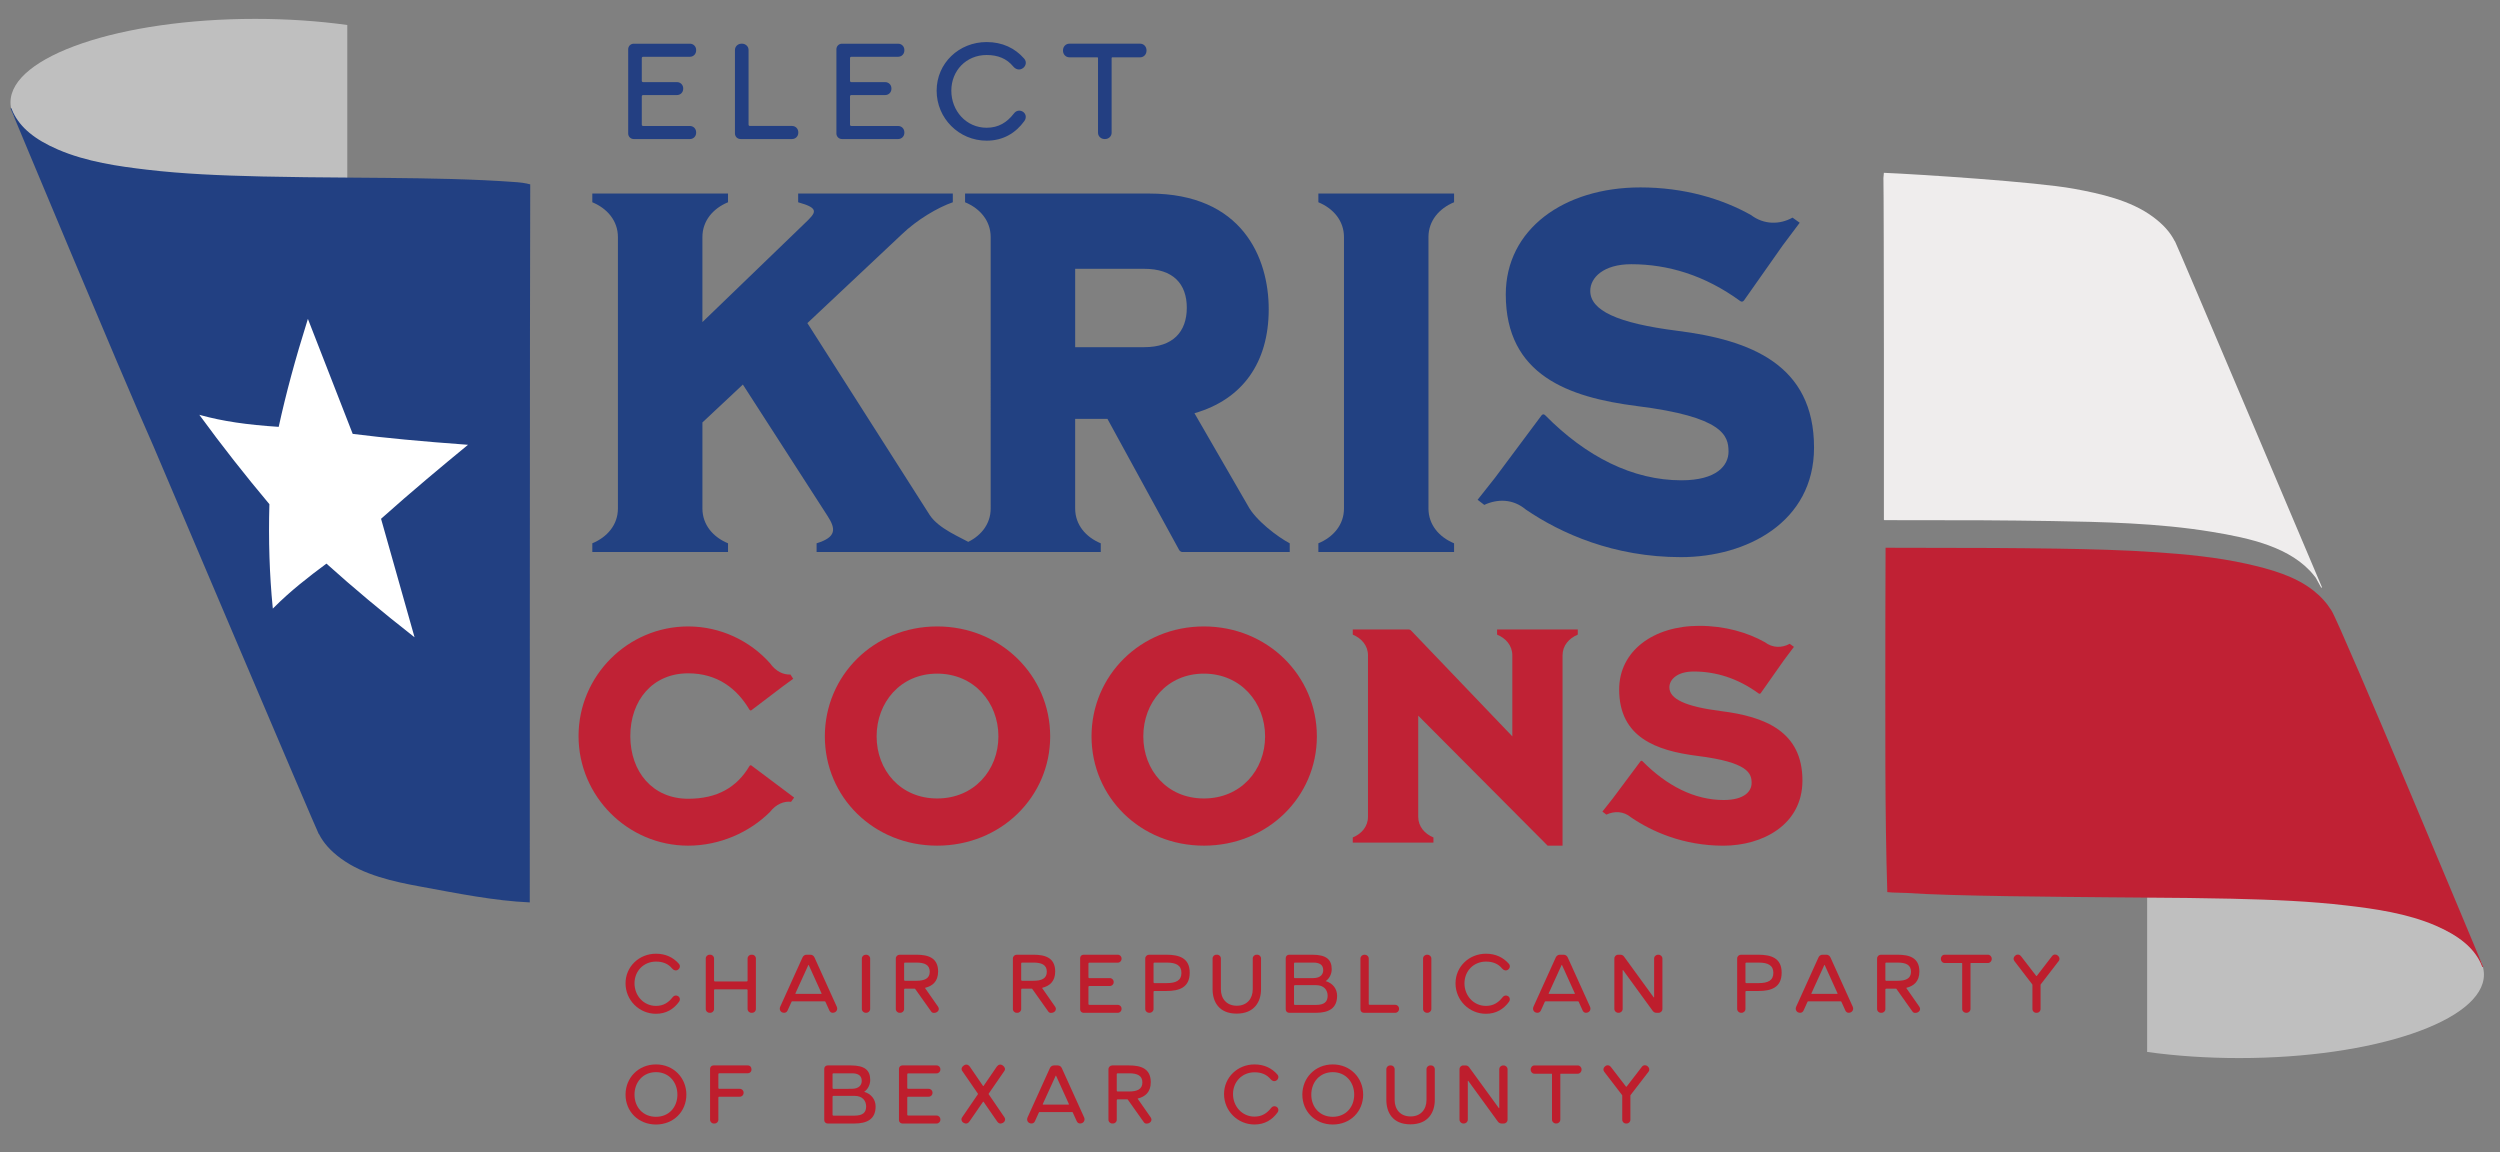 <?xml version="1.0" encoding="UTF-8"?>
<!-- Generator: Adobe Illustrator 28.1.0, SVG Export Plug-In . SVG Version: 6.00 Build 0)  -->
<svg xmlns="http://www.w3.org/2000/svg" xmlns:xlink="http://www.w3.org/1999/xlink" version="1.1" id="Layer_1" x="0px" y="0px" width="180.652px" height="83.257px" viewBox="0 0 180.652 83.257" xml:space="preserve">
<rect x="0" y="0" width="180.652" height="83.257" fill="#808080" stroke="none"/>
<g>
	<path fill="#224182" d="M70.146,39.259v0.629H59.008v-0.629c1.443-0.444,1.406-1.036,0.777-1.998l-6.105-9.473l-2.923,2.738v6.216   c0,1.185,0.777,2.072,1.85,2.517v0.629h-9.806v-0.629c1.073-0.444,1.85-1.332,1.85-2.517V17.131c0-1.184-0.777-2.072-1.85-2.516   v-0.629h9.806v0.629c-1.073,0.443-1.85,1.332-1.85,2.516v6.143l7.363-7.104c0.851-0.813,1.147-1.11-0.444-1.554v-0.629h11.175   v0.629c-1.073,0.37-2.59,1.258-3.7,2.331l-6.809,6.401l8.844,13.876C67.852,38.223,69.406,38.815,70.146,39.259z"></path>
	<path fill="#224182" d="M93.196,39.259v0.629h-7.77c-0.074,0-0.185-0.074-0.222-0.148l-5.18-9.473h-2.332v6.476   c0,1.185,0.777,2.072,1.85,2.517v0.629h-9.806v-0.629c1.073-0.444,1.851-1.332,1.851-2.517V17.131c0-1.184-0.777-2.072-1.851-2.516   v-0.629h13.321c6.697,0,8.622,4.625,8.622,8.362c0,3.848-1.887,6.513-5.366,7.512l3.849,6.66   C90.717,37.594,92.345,38.815,93.196,39.259z M77.692,25.087h4.996c2.072,0,3.071-1.11,3.071-2.85s-0.999-2.812-3.071-2.812h-4.996   V25.087z"></path>
	<path fill="#224182" d="M95.266,39.259c1.073-0.444,1.851-1.332,1.851-2.517V17.131c0-1.184-0.777-2.072-1.851-2.516v-0.629h9.806   v0.629c-1.072,0.443-1.85,1.332-1.85,2.516v19.611c0,1.185,0.777,2.072,1.85,2.517v0.629h-9.806V39.259z"></path>
	<path fill="#224182" d="M110.252,36.817c-0.926-0.777-2.035-0.777-2.997-0.333l-0.481-0.37l1.258-1.591l3.367-4.515   c0.074-0.074,0.148-0.11,0.26,0c2.96,2.997,6.327,4.699,9.842,4.699c2.554,0,3.404-1.073,3.404-2.072   c0-1.146-0.369-2.516-6.623-3.293c-4.921-0.629-9.473-2.22-9.473-8.066c0-4.699,4.182-7.733,9.731-7.733   c3.146,0,5.884,0.813,7.993,1.998c0.925,0.703,2.071,0.703,2.997,0.185l0.518,0.37l-1.221,1.629l-2.812,3.996   c-0.074,0.073-0.147,0.11-0.259,0.037c-2.59-1.888-5.255-2.665-7.882-2.665c-1.998,0-2.96,0.963-2.96,1.925   c0,1.406,1.924,2.331,6.29,2.886c5.292,0.666,9.88,2.442,9.88,8.437c0,5.402-4.884,7.919-9.62,7.919   C116.616,40.258,112.804,38.556,110.252,36.817z"></path>
	<path fill="#C02235" d="M41.806,53.188c0-4.356,3.564-7.921,7.921-7.921c2.332,0,4.466,1.034,5.918,2.662   c0.418,0.594,0.968,0.836,1.475,0.814l0.198,0.308l-0.726,0.528l-2.288,1.738c-0.044,0.044-0.11,0.021-0.154-0.044   c-0.902-1.519-2.31-2.618-4.422-2.618c-2.575,0-4.181,1.958-4.181,4.532s1.606,4.532,4.181,4.532c2.112,0,3.521-0.836,4.422-2.354   c0.044-0.066,0.11-0.088,0.154-0.044l3.08,2.31l-0.22,0.309c-0.506-0.066-1.1,0.176-1.519,0.726   c-1.474,1.475-3.63,2.442-5.918,2.442C45.37,61.108,41.806,57.544,41.806,53.188z"></path>
	<path fill="#C02235" d="M59.604,53.21c0-4.379,3.521-7.943,8.119-7.943s8.164,3.564,8.164,7.943c0,4.378-3.565,7.898-8.164,7.898   S59.604,57.588,59.604,53.21z M72.146,53.21c0-2.442-1.76-4.533-4.423-4.533c-2.662,0-4.378,2.091-4.378,4.533   s1.716,4.488,4.378,4.488C70.385,57.698,72.146,55.652,72.146,53.21z"></path>
	<path fill="#C02235" d="M78.875,53.21c0-4.379,3.521-7.943,8.119-7.943c4.598,0,8.164,3.564,8.164,7.943   c0,4.378-3.565,7.898-8.164,7.898C82.396,61.108,78.875,57.588,78.875,53.21z M91.417,53.21c0-2.442-1.76-4.533-4.423-4.533   c-2.662,0-4.378,2.091-4.378,4.533s1.716,4.488,4.378,4.488C89.657,57.698,91.417,55.652,91.417,53.21z"></path>
	<path fill="#C02235" d="M102.482,51.713v7.306c0,0.704,0.462,1.232,1.1,1.496v0.374h-5.83v-0.374c0.638-0.264,1.1-0.792,1.1-1.496   V47.356c0-0.704-0.462-1.231-1.1-1.496v-0.374h4.048c0.044,0,0.11,0.022,0.154,0.066l7.327,7.657v-5.854   c0-0.704-0.462-1.231-1.101-1.496v-0.374h5.831v0.374c-0.638,0.265-1.1,0.792-1.1,1.496v13.752h-1.078L102.482,51.713z"></path>
	<path fill="#C02235" d="M117.859,59.063c-0.55-0.462-1.21-0.462-1.782-0.198l-0.286-0.22l0.748-0.946l2.003-2.685   c0.044-0.044,0.088-0.065,0.153,0c1.761,1.782,3.763,2.795,5.854,2.795c1.518,0,2.024-0.639,2.024-1.232   c0-0.683-0.221-1.496-3.938-1.958c-2.927-0.374-5.633-1.32-5.633-4.797c0-2.795,2.486-4.599,5.786-4.599   c1.87,0,3.499,0.483,4.753,1.188c0.55,0.419,1.232,0.419,1.782,0.11l0.308,0.22l-0.726,0.969l-1.672,2.376   c-0.045,0.044-0.089,0.066-0.154,0.022c-1.54-1.122-3.125-1.585-4.687-1.585c-1.188,0-1.761,0.572-1.761,1.145   c0,0.836,1.145,1.387,3.74,1.717c3.146,0.396,5.875,1.452,5.875,5.017c0,3.212-2.904,4.708-5.721,4.708   C121.644,61.108,119.377,60.097,117.859,59.063z"></path>
</g>
<g>
	<path fill="#BE1E2D" d="M45.202,71.057c0-1.211,0.983-2.141,2.201-2.141c0.69,0,1.248,0.264,1.655,0.731   c0.12,0.138,0.078,0.324-0.06,0.42c-0.144,0.102-0.312,0.06-0.426-0.078c-0.282-0.342-0.666-0.504-1.169-0.504   c-0.894,0-1.553,0.684-1.553,1.571c0,0.894,0.66,1.631,1.553,1.631c0.534,0,0.899-0.239,1.199-0.623   c0.09-0.126,0.24-0.162,0.372-0.097c0.156,0.078,0.204,0.271,0.09,0.426c-0.384,0.528-0.929,0.864-1.661,0.864   C46.186,73.258,45.202,72.274,45.202,71.057z"></path>
	<path fill="#BE1E2D" d="M50.998,72.91v-3.646c0-0.156,0.12-0.275,0.276-0.275h0.048c0.156,0,0.276,0.119,0.276,0.275v1.595   c0,0.036,0.024,0.061,0.06,0.061h2.303c0.036,0,0.06-0.024,0.06-0.061v-1.595c0-0.156,0.12-0.275,0.276-0.275h0.048   c0.156,0,0.276,0.119,0.276,0.275v3.646c0,0.155-0.12,0.275-0.276,0.275h-0.048c-0.156,0-0.276-0.12-0.276-0.275v-1.361   c0-0.036-0.024-0.061-0.06-0.061h-2.303c-0.036,0-0.06,0.024-0.06,0.061v1.361c0,0.155-0.12,0.275-0.276,0.275h-0.048   C51.118,73.186,50.998,73.065,50.998,72.91z"></path>
	<path fill="#BE1E2D" d="M56.38,72.742l1.607-3.551c0.054-0.126,0.168-0.203,0.3-0.203h0.27c0.132,0,0.246,0.077,0.3,0.203   l1.607,3.551c0.102,0.222-0.048,0.443-0.294,0.443c-0.102,0-0.192-0.06-0.24-0.168l-0.288-0.636   c-0.006-0.012-0.024-0.023-0.036-0.023h-2.369c-0.012,0-0.03,0.012-0.036,0.023l-0.288,0.636c-0.048,0.108-0.138,0.168-0.252,0.168   C56.422,73.186,56.278,72.964,56.38,72.742z M59.348,71.818c0.018,0,0.024-0.018,0.018-0.036l-0.923-2.039   c-0.012-0.023-0.024-0.023-0.036,0l-0.929,2.039c-0.006,0.019,0,0.036,0.018,0.036H59.348z"></path>
	<path fill="#BE1E2D" d="M62.278,72.91v-3.646c0-0.156,0.132-0.275,0.288-0.275h0.024c0.156,0,0.288,0.119,0.288,0.275v3.646   c0,0.155-0.132,0.275-0.288,0.275h-0.024C62.41,73.186,62.278,73.065,62.278,72.91z"></path>
	<path fill="#BE1E2D" d="M67.287,73.09l-1.157-1.632c-0.006-0.012-0.024-0.018-0.036-0.018h-0.702c-0.036,0-0.06,0.024-0.06,0.06   v1.41c0,0.155-0.12,0.275-0.276,0.275h-0.048c-0.156,0-0.276-0.12-0.276-0.275v-3.646c0-0.156,0.126-0.275,0.276-0.275h1.217   c0.815,0,1.565,0.203,1.565,1.211c0,0.731-0.419,1.05-0.923,1.176c-0.024,0-0.024,0.018-0.012,0.035l0.929,1.332   c0.156,0.222-0.036,0.449-0.288,0.449h-0.03C67.395,73.191,67.335,73.155,67.287,73.09z M66.225,70.871   c0.564,0,0.959-0.15,0.959-0.654c0-0.51-0.396-0.659-0.959-0.659h-0.833c-0.036,0-0.06,0.023-0.06,0.06v1.193   c0,0.036,0.024,0.061,0.06,0.061H66.225z"></path>
	<path fill="#BE1E2D" d="M75.747,73.09l-1.157-1.632c-0.006-0.012-0.024-0.018-0.036-0.018h-0.702c-0.036,0-0.06,0.024-0.06,0.06   v1.41c0,0.155-0.12,0.275-0.276,0.275h-0.048c-0.156,0-0.276-0.12-0.276-0.275v-3.646c0-0.156,0.126-0.275,0.276-0.275h1.217   c0.815,0,1.565,0.203,1.565,1.211c0,0.731-0.419,1.05-0.923,1.176c-0.024,0-0.024,0.018-0.012,0.035l0.929,1.332   c0.156,0.222-0.036,0.449-0.288,0.449h-0.03C75.855,73.191,75.794,73.155,75.747,73.09z M74.685,70.871   c0.564,0,0.959-0.15,0.959-0.654c0-0.51-0.396-0.659-0.959-0.659h-0.833c-0.036,0-0.06,0.023-0.06,0.06v1.193   c0,0.036,0.024,0.061,0.06,0.061H74.685z"></path>
	<path fill="#BE1E2D" d="M78.052,72.939v-3.706c0-0.138,0.108-0.245,0.246-0.245h2.47c0.156,0,0.276,0.119,0.276,0.275v0.018   c0,0.162-0.12,0.282-0.276,0.282h-2.057c-0.036,0-0.06,0.024-0.06,0.06v0.996c0,0.036,0.024,0.06,0.06,0.06h1.487   c0.156,0,0.276,0.12,0.276,0.276v0.018c0,0.156-0.12,0.276-0.276,0.276h-1.487c-0.036,0-0.06,0.023-0.06,0.06v1.241   c0,0.036,0.024,0.061,0.06,0.061h2.057c0.156,0,0.276,0.119,0.276,0.281v0.019c0,0.155-0.12,0.275-0.276,0.275h-2.47   C78.16,73.186,78.052,73.077,78.052,72.939z"></path>
	<path fill="#BE1E2D" d="M82.756,72.91v-3.646c0-0.156,0.126-0.275,0.276-0.275h1.259c0.899,0,1.679,0.228,1.679,1.295   c0,1.092-0.78,1.325-1.679,1.325h-0.875c-0.036,0-0.06,0.024-0.06,0.06v1.242c0,0.155-0.132,0.275-0.288,0.275h-0.024   C82.888,73.186,82.756,73.065,82.756,72.91z M84.321,71.039c0.654,0,1.05-0.187,1.05-0.738s-0.396-0.743-1.05-0.743h-0.905   c-0.036,0-0.06,0.023-0.06,0.06v1.361c0,0.036,0.024,0.061,0.06,0.061H84.321z"></path>
	<path fill="#BE1E2D" d="M87.622,71.482v-2.219c0-0.156,0.12-0.275,0.276-0.275h0.048c0.156,0,0.276,0.119,0.276,0.275v2.219   c0,0.678,0.408,1.193,1.151,1.193s1.151-0.516,1.151-1.193v-2.219c0-0.156,0.12-0.275,0.276-0.275h0.048   c0.156,0,0.275,0.119,0.275,0.275v2.219c0,0.894-0.474,1.763-1.763,1.763C88.071,73.245,87.622,72.376,87.622,71.482z"></path>
	<path fill="#BE1E2D" d="M92.908,72.939v-3.706c0-0.138,0.107-0.245,0.246-0.245h1.667c1.049,0,1.409,0.371,1.409,1.055   c0,0.318-0.156,0.666-0.438,0.852c0.517,0.15,0.828,0.558,0.828,1.062c0,0.924-0.63,1.229-1.535,1.229h-1.931   C93.015,73.186,92.908,73.077,92.908,72.939z M94.886,70.679c0.594,0,0.731-0.33,0.731-0.575c0-0.402-0.287-0.546-0.701-0.546   h-1.35c-0.036,0-0.06,0.023-0.06,0.06v1.002c0,0.036,0.023,0.06,0.06,0.06H94.886z M95.102,72.616c0.594,0,0.834-0.229,0.834-0.66   c0-0.401-0.252-0.768-0.834-0.768h-1.535c-0.036,0-0.06,0.024-0.06,0.061v1.307c0,0.036,0.023,0.061,0.06,0.061H95.102z"></path>
	<path fill="#BE1E2D" d="M98.307,72.939v-3.676c0-0.156,0.132-0.275,0.288-0.275h0.024c0.155,0,0.287,0.119,0.287,0.275v3.286   c0,0.036,0.024,0.061,0.061,0.061h1.853c0.156,0,0.276,0.119,0.276,0.281v0.019c0,0.155-0.12,0.275-0.276,0.275h-2.267   C98.416,73.186,98.307,73.077,98.307,72.939z"></path>
	<path fill="#BE1E2D" d="M102.832,72.91v-3.646c0-0.156,0.132-0.275,0.287-0.275h0.024c0.156,0,0.288,0.119,0.288,0.275v3.646   c0,0.155-0.132,0.275-0.288,0.275h-0.024C102.963,73.186,102.832,73.065,102.832,72.91z"></path>
	<path fill="#BE1E2D" d="M105.177,71.057c0-1.211,0.983-2.141,2.201-2.141c0.689,0,1.247,0.264,1.655,0.731   c0.119,0.138,0.077,0.324-0.061,0.42c-0.144,0.102-0.312,0.06-0.426-0.078c-0.281-0.342-0.665-0.504-1.169-0.504   c-0.894,0-1.554,0.684-1.554,1.571c0,0.894,0.66,1.631,1.554,1.631c0.533,0,0.899-0.239,1.199-0.623   c0.09-0.126,0.24-0.162,0.372-0.097c0.155,0.078,0.203,0.271,0.09,0.426c-0.384,0.528-0.93,0.864-1.661,0.864   C106.161,73.258,105.177,72.274,105.177,71.057z"></path>
	<path fill="#BE1E2D" d="M110.811,72.742l1.607-3.551c0.054-0.126,0.168-0.203,0.3-0.203h0.27c0.132,0,0.246,0.077,0.3,0.203   l1.607,3.551c0.102,0.222-0.048,0.443-0.294,0.443c-0.102,0-0.191-0.06-0.239-0.168l-0.288-0.636   c-0.006-0.012-0.024-0.023-0.036-0.023h-2.369c-0.012,0-0.029,0.012-0.035,0.023l-0.288,0.636   c-0.048,0.108-0.138,0.168-0.252,0.168C110.853,73.186,110.71,72.964,110.811,72.742z M113.78,71.818   c0.018,0,0.023-0.018,0.018-0.036l-0.923-2.039c-0.013-0.023-0.024-0.023-0.036,0l-0.93,2.039c-0.006,0.019,0,0.036,0.018,0.036   H113.78z"></path>
	<path fill="#BE1E2D" d="M116.655,72.91v-3.646c0-0.156,0.12-0.275,0.276-0.275h0.162c0.102,0,0.197,0.048,0.258,0.132l2.141,2.944   c0.018,0.023,0.036,0.012,0.036-0.013v-2.788c0-0.156,0.132-0.275,0.287-0.275h0.024c0.156,0,0.288,0.119,0.288,0.275v3.646   c0,0.155-0.12,0.275-0.276,0.275h-0.162c-0.102,0-0.197-0.048-0.258-0.132l-2.141-2.944c-0.018-0.024-0.036-0.012-0.036,0.012   v2.789c0,0.155-0.132,0.275-0.287,0.275h-0.024C116.787,73.186,116.655,73.065,116.655,72.91z"></path>
	<path fill="#BE1E2D" d="M125.529,72.91v-3.646c0-0.156,0.126-0.275,0.276-0.275h1.259c0.899,0,1.68,0.228,1.68,1.295   c0,1.092-0.78,1.325-1.68,1.325h-0.875c-0.036,0-0.061,0.024-0.061,0.06v1.242c0,0.155-0.132,0.275-0.287,0.275h-0.024   C125.661,73.186,125.529,73.065,125.529,72.91z M127.094,71.039c0.653,0,1.05-0.187,1.05-0.738s-0.396-0.743-1.05-0.743h-0.905   c-0.036,0-0.061,0.023-0.061,0.06v1.361c0,0.036,0.024,0.061,0.061,0.061H127.094z"></path>
	<path fill="#BE1E2D" d="M129.795,72.742l1.606-3.551c0.055-0.126,0.168-0.203,0.301-0.203h0.27c0.132,0,0.246,0.077,0.3,0.203   l1.607,3.551c0.102,0.222-0.049,0.443-0.294,0.443c-0.103,0-0.192-0.06-0.24-0.168l-0.288-0.636   c-0.006-0.012-0.023-0.023-0.036-0.023h-2.368c-0.012,0-0.03,0.012-0.036,0.023l-0.288,0.636c-0.048,0.108-0.138,0.168-0.252,0.168   C129.837,73.186,129.693,72.964,129.795,72.742z M132.763,71.818c0.019,0,0.024-0.018,0.019-0.036l-0.924-2.039   c-0.012-0.023-0.023-0.023-0.036,0l-0.929,2.039c-0.007,0.019,0,0.036,0.018,0.036H132.763z"></path>
	<path fill="#BE1E2D" d="M138.194,73.09l-1.157-1.632c-0.007-0.012-0.024-0.018-0.036-0.018h-0.702c-0.036,0-0.06,0.024-0.06,0.06   v1.41c0,0.155-0.12,0.275-0.276,0.275h-0.048c-0.155,0-0.275-0.12-0.275-0.275v-3.646c0-0.156,0.126-0.275,0.275-0.275h1.218   c0.815,0,1.564,0.203,1.564,1.211c0,0.731-0.419,1.05-0.923,1.176c-0.024,0-0.024,0.018-0.012,0.035l0.929,1.332   c0.156,0.222-0.035,0.449-0.287,0.449h-0.03C138.301,73.191,138.242,73.155,138.194,73.09z M137.132,70.871   c0.563,0,0.959-0.15,0.959-0.654c0-0.51-0.396-0.659-0.959-0.659h-0.834c-0.036,0-0.06,0.023-0.06,0.06v1.193   c0,0.036,0.023,0.061,0.06,0.061H137.132z"></path>
	<path fill="#BE1E2D" d="M141.789,72.91v-3.293c0-0.018-0.012-0.029-0.03-0.029h-1.235c-0.156,0-0.275-0.132-0.275-0.288v-0.024   c0-0.155,0.119-0.287,0.275-0.287h3.124c0.156,0,0.276,0.132,0.276,0.287V69.3c0,0.156-0.12,0.288-0.276,0.288h-1.229   c-0.019,0-0.03,0.012-0.03,0.029v3.293c0,0.155-0.132,0.275-0.288,0.275h-0.023C141.92,73.186,141.789,73.065,141.789,72.91z"></path>
	<path fill="#BE1E2D" d="M146.865,72.91v-1.745c0-0.013-0.007-0.024-0.013-0.036l-1.289-1.68c-0.096-0.126-0.072-0.281,0.048-0.384   l0.036-0.029c0.12-0.097,0.288-0.072,0.384,0.048l1.104,1.433c0.012,0.019,0.036,0.019,0.048,0l1.104-1.433   c0.096-0.126,0.27-0.145,0.39-0.048l0.036,0.029c0.12,0.103,0.144,0.258,0.048,0.384l-1.295,1.68   c-0.006,0.012-0.013,0.023-0.013,0.036v1.745c0,0.155-0.119,0.275-0.27,0.275h-0.048C146.984,73.186,146.865,73.065,146.865,72.91z   "></path>
	<path fill="#BE1E2D" d="M45.202,79.099c0-1.211,0.923-2.183,2.201-2.183c1.271,0,2.195,0.972,2.195,2.183   c0,1.218-0.923,2.159-2.195,2.159C46.126,81.258,45.202,80.316,45.202,79.099z M48.95,79.099c0-0.888-0.6-1.625-1.547-1.625   c-0.954,0-1.553,0.737-1.553,1.625c0,0.894,0.6,1.602,1.553,1.602C48.351,80.7,48.95,79.992,48.95,79.099z"></path>
	<path fill="#BE1E2D" d="M51.31,80.91v-3.677c0-0.138,0.108-0.245,0.246-0.245h2.471c0.18,0,0.276,0.126,0.276,0.287   c0,0.174-0.12,0.282-0.276,0.282H51.97c-0.036,0-0.06,0.023-0.06,0.06v1.002c0,0.036,0.024,0.06,0.06,0.06h1.487   c0.156,0,0.276,0.12,0.276,0.276v0.018c0,0.156-0.12,0.276-0.276,0.276H51.97c-0.036,0-0.06,0.023-0.06,0.06v1.602   c0,0.155-0.12,0.275-0.276,0.275h-0.048C51.43,81.186,51.31,81.065,51.31,80.91z"></path>
	<path fill="#BE1E2D" d="M59.56,80.939v-3.706c0-0.138,0.108-0.245,0.246-0.245h1.667c1.049,0,1.409,0.371,1.409,1.055   c0,0.318-0.156,0.666-0.438,0.852c0.516,0.15,0.828,0.558,0.828,1.062c0,0.924-0.629,1.229-1.535,1.229h-1.931   C59.668,81.186,59.56,81.077,59.56,80.939z M61.539,78.679c0.594,0,0.731-0.33,0.731-0.575c0-0.402-0.288-0.546-0.702-0.546H60.22   c-0.036,0-0.06,0.023-0.06,0.06v1.002c0,0.036,0.024,0.06,0.06,0.06H61.539z M61.755,80.616c0.594,0,0.833-0.229,0.833-0.66   c0-0.401-0.252-0.768-0.833-0.768H60.22c-0.036,0-0.06,0.024-0.06,0.061v1.307c0,0.036,0.024,0.061,0.06,0.061H61.755z"></path>
	<path fill="#BE1E2D" d="M64.96,80.939v-3.706c0-0.138,0.108-0.245,0.246-0.245h2.47c0.156,0,0.276,0.119,0.276,0.275v0.018   c0,0.162-0.12,0.282-0.276,0.282H65.62c-0.036,0-0.06,0.024-0.06,0.06v0.996c0,0.036,0.024,0.06,0.06,0.06h1.487   c0.156,0,0.276,0.12,0.276,0.276v0.018c0,0.156-0.12,0.276-0.276,0.276H65.62c-0.036,0-0.06,0.023-0.06,0.06v1.241   c0,0.036,0.024,0.061,0.06,0.061h2.057c0.156,0,0.276,0.119,0.276,0.281v0.019c0,0.155-0.12,0.275-0.276,0.275h-2.47   C65.068,81.186,64.96,81.077,64.96,80.939z"></path>
	<path fill="#BE1E2D" d="M69.526,80.735l1.14-1.667c0.006-0.012,0.006-0.023,0-0.035l-1.133-1.644c-0.102-0.144-0.03-0.3,0.12-0.401   c0.156-0.108,0.318-0.066,0.432,0.096l0.948,1.385c0.012,0.019,0.03,0.019,0.042,0l0.947-1.385   c0.114-0.162,0.276-0.204,0.432-0.096c0.15,0.102,0.222,0.258,0.12,0.401l-1.133,1.644c-0.006,0.012-0.006,0.023,0,0.035   l1.139,1.667c0.12,0.175,0,0.354-0.114,0.408c-0.162,0.078-0.294,0.066-0.426-0.126l-0.965-1.397c-0.012-0.018-0.03-0.018-0.042,0   l-0.965,1.397c-0.132,0.192-0.264,0.204-0.426,0.126C69.526,81.09,69.406,80.91,69.526,80.735z"></path>
	<path fill="#BE1E2D" d="M74.254,80.742l1.607-3.551c0.054-0.126,0.168-0.203,0.3-0.203h0.27c0.132,0,0.246,0.077,0.3,0.203   l1.607,3.551c0.102,0.222-0.048,0.443-0.294,0.443c-0.102,0-0.192-0.06-0.24-0.168l-0.288-0.636   c-0.006-0.012-0.024-0.023-0.036-0.023h-2.369c-0.012,0-0.03,0.012-0.036,0.023l-0.288,0.636c-0.048,0.108-0.138,0.168-0.252,0.168   C74.296,81.186,74.152,80.964,74.254,80.742z M77.222,79.818c0.018,0,0.024-0.018,0.018-0.036l-0.923-2.039   c-0.012-0.023-0.024-0.023-0.036,0l-0.929,2.039c-0.006,0.019,0,0.036,0.018,0.036H77.222z"></path>
	<path fill="#BE1E2D" d="M82.653,81.09l-1.157-1.632c-0.006-0.012-0.024-0.018-0.036-0.018h-0.702c-0.036,0-0.06,0.024-0.06,0.06   v1.41c0,0.155-0.12,0.275-0.276,0.275h-0.048c-0.156,0-0.276-0.12-0.276-0.275v-3.646c0-0.156,0.126-0.275,0.276-0.275h1.217   c0.815,0,1.565,0.203,1.565,1.211c0,0.731-0.419,1.05-0.923,1.176c-0.024,0-0.024,0.018-0.012,0.035l0.929,1.332   c0.156,0.222-0.036,0.449-0.288,0.449h-0.03C82.761,81.191,82.701,81.155,82.653,81.09z M81.591,78.871   c0.564,0,0.959-0.15,0.959-0.654c0-0.51-0.396-0.659-0.959-0.659h-0.833c-0.036,0-0.06,0.023-0.06,0.06v1.193   c0,0.036,0.024,0.061,0.06,0.061H81.591z"></path>
	<path fill="#BE1E2D" d="M88.45,79.057c0-1.211,0.983-2.141,2.201-2.141c0.69,0,1.248,0.264,1.655,0.731   c0.12,0.138,0.078,0.324-0.06,0.42c-0.145,0.102-0.312,0.06-0.426-0.078c-0.282-0.342-0.666-0.504-1.169-0.504   c-0.894,0-1.553,0.684-1.553,1.571c0,0.894,0.66,1.631,1.553,1.631c0.534,0,0.899-0.239,1.199-0.623   c0.091-0.126,0.24-0.162,0.372-0.097c0.156,0.078,0.204,0.271,0.09,0.426c-0.384,0.528-0.929,0.864-1.661,0.864   C89.433,81.258,88.45,80.274,88.45,79.057z"></path>
	<path fill="#BE1E2D" d="M94.108,79.099c0-1.211,0.923-2.183,2.2-2.183c1.271,0,2.195,0.972,2.195,2.183   c0,1.218-0.924,2.159-2.195,2.159C95.031,81.258,94.108,80.316,94.108,79.099z M97.856,79.099c0-0.888-0.6-1.625-1.548-1.625   c-0.953,0-1.553,0.737-1.553,1.625c0,0.894,0.6,1.602,1.553,1.602C97.256,80.7,97.856,79.992,97.856,79.099z"></path>
	<path fill="#BE1E2D" d="M100.179,79.482v-2.219c0-0.156,0.12-0.275,0.276-0.275h0.048c0.156,0,0.275,0.119,0.275,0.275v2.219   c0,0.678,0.408,1.193,1.151,1.193c0.744,0,1.151-0.516,1.151-1.193v-2.219c0-0.156,0.12-0.275,0.276-0.275h0.048   c0.156,0,0.275,0.119,0.275,0.275v2.219c0,0.894-0.474,1.763-1.763,1.763S100.179,80.376,100.179,79.482z"></path>
	<path fill="#BE1E2D" d="M105.465,80.91v-3.646c0-0.156,0.12-0.275,0.276-0.275h0.162c0.102,0,0.197,0.048,0.258,0.132l2.141,2.944   c0.018,0.023,0.036,0.012,0.036-0.013v-2.788c0-0.156,0.132-0.275,0.287-0.275h0.024c0.156,0,0.288,0.119,0.288,0.275v3.646   c0,0.155-0.12,0.275-0.276,0.275H108.5c-0.102,0-0.197-0.048-0.258-0.132l-2.141-2.944c-0.018-0.024-0.036-0.012-0.036,0.012v2.789   c0,0.155-0.132,0.275-0.287,0.275h-0.024C105.597,81.186,105.465,81.065,105.465,80.91z"></path>
	<path fill="#BE1E2D" d="M112.149,80.91v-3.293c0-0.018-0.012-0.029-0.03-0.029h-1.235c-0.156,0-0.275-0.132-0.275-0.288v-0.024   c0-0.155,0.119-0.287,0.275-0.287h3.124c0.156,0,0.276,0.132,0.276,0.287V77.3c0,0.156-0.12,0.288-0.276,0.288h-1.229   c-0.019,0-0.03,0.012-0.03,0.029v3.293c0,0.155-0.132,0.275-0.288,0.275h-0.023C112.281,81.186,112.149,81.065,112.149,80.91z"></path>
	<path fill="#BE1E2D" d="M117.225,80.91v-1.745c0-0.013-0.007-0.024-0.013-0.036l-1.289-1.68c-0.096-0.126-0.072-0.281,0.048-0.384   l0.036-0.029c0.12-0.097,0.288-0.072,0.384,0.048l1.104,1.433c0.012,0.019,0.036,0.019,0.048,0l1.104-1.433   c0.096-0.126,0.27-0.145,0.39-0.048l0.036,0.029c0.12,0.103,0.144,0.258,0.048,0.384l-1.295,1.68   c-0.006,0.012-0.013,0.023-0.013,0.036v1.745c0,0.155-0.119,0.275-0.27,0.275h-0.048C117.344,81.186,117.225,81.065,117.225,80.91z   "></path>
</g>
<path fill="#BFBFBF" d="M155.154,76.015c2.053,0.284,4.296,0.442,6.649,0.442c9.768,0,17.687-2.7,17.687-6.03  c0-3.33-7.919-6.03-17.687-6.03c-2.352,0-4.596,0.158-6.649,0.442V76.015z"></path>
<g>
	<g>
		<g>
			<path fill="#EFEDED" d="M167.735,42.469c-0.136-0.239-0.269-0.481-0.399-0.726l-0.116-0.146c-1.638-2.067-4.673-2.718-7.39-3.166     c-3.91-0.645-7.969-0.716-11.55-0.78c-1.692-0.03-3.413-0.043-5.077-0.055c-0.421-0.003-6.619-0.006-7.04-0.01l-0.031-0.031     c0.008-1.149,0.004-23.059-0.034-24.652l-0.001-0.033l0.033-0.383c2.545,0.107,11.044,0.659,13.712,1.149     c1.916,0.352,4.097,0.828,5.724,2.026c0.748,0.551,1.254,1.116,1.585,1.771c0.003-0.001,0.007-0.002,0.011-0.003     c0.041-0.006,10.627,25.011,10.627,25.011L167.735,42.469z"></path>
		</g>
		<g>
			<path fill="#C02134" d="M179.379,69.879l-0.125-0.295c-0.525-1.109-1.565-1.971-3.241-2.694c-2.069-0.892-4.41-1.22-6.443-1.458     c-2.621-0.307-5.222-0.418-8.321-0.491c-2.08-0.049-4.195-0.065-6.24-0.08c-0.889-0.007-1.778-0.013-2.667-0.022     c-3.215-0.033-11.366-0.082-14.524-0.312c-0.148-0.011-0.933-0.022-1.081-0.034l-0.027-0.002l-0.331-0.027     c-0.186-5.898-0.139-11.874-0.14-19.869c0-1.5,0.005-3.13,0.015-4.984l0-0.031l0.031,0c0.7,0.006,7.042,0.012,7.743,0.017     c1.513,0.011,3.077,0.023,4.615,0.047c2.313,0.037,4.795,0.094,7.273,0.267c1.948,0.135,4.234,0.34,6.422,0.828     c1.72,0.384,3.494,0.883,4.818,1.923c0.546,0.428,0.964,0.89,1.317,1.451c0.705,1.122,10.836,25.445,10.836,25.445     c0.046,0.098,0.088,0.197,0.127,0.298L179.379,69.879z"></path>
		</g>
	</g>
</g>
<path fill="#BFBFBF" d="M25.095,1.806c-2.053-0.284-4.296-0.442-6.649-0.442c-9.768,0-17.687,2.7-17.687,6.03  s7.919,6.03,17.687,6.03c2.352,0,4.596-0.158,6.649-0.442V1.806z"></path>
<path fill="#224082" d="M38.315,13.322c0,0-0.398-0.115-0.941-0.155c-3.157-0.235-6.305-0.279-9.52-0.312  c-0.889-0.009-1.778-0.016-2.667-0.022c-2.045-0.015-4.16-0.031-6.24-0.08c-3.099-0.073-5.7-0.184-8.321-0.491  c-2.033-0.238-4.374-0.566-6.443-1.458C2.507,10.081,1.467,9.219,0.942,8.11L0.817,7.815L0.759,7.838  c0.038,0.101,0.081,0.201,0.127,0.298c0,0,7.805,18.737,10.189,24.077h0c0,0,11.917,28.058,11.958,28.052  c0.004,0,0.008-0.001,0.011-0.003c0.332,0.655,0.838,1.22,1.585,1.771c1.627,1.198,3.807,1.674,5.724,2.026  c2.668,0.49,5.384,1.042,7.929,1.149C38.282,65.207,38.284,19.096,38.315,13.322z"></path>
<g>
	<g>
		<path fill="#233F82" d="M45.393,9.644V3.562c0-0.227,0.177-0.404,0.403-0.404h4.055c0.256,0,0.453,0.197,0.453,0.453V3.64    c0,0.266-0.197,0.463-0.453,0.463h-3.376c-0.059,0-0.099,0.039-0.099,0.099v1.634c0,0.059,0.04,0.098,0.099,0.098h2.441    c0.256,0,0.453,0.197,0.453,0.453v0.029c0,0.256-0.197,0.453-0.453,0.453h-2.441c-0.059,0-0.099,0.039-0.099,0.099v2.037    c0,0.059,0.04,0.098,0.099,0.098h3.376c0.256,0,0.453,0.197,0.453,0.463v0.029c0,0.256-0.197,0.453-0.453,0.453h-4.055    C45.57,10.047,45.393,9.87,45.393,9.644z"></path>
		<path fill="#233F82" d="M53.108,9.644V3.61c0-0.256,0.216-0.453,0.472-0.453h0.04c0.256,0,0.472,0.197,0.472,0.453v5.394    c0,0.059,0.04,0.098,0.099,0.098h3.041c0.256,0,0.453,0.197,0.453,0.463v0.029c0,0.256-0.197,0.453-0.453,0.453h-3.72    C53.285,10.047,53.108,9.87,53.108,9.644z"></path>
		<path fill="#233F82" d="M60.439,9.644V3.562c0-0.227,0.177-0.404,0.403-0.404h4.055c0.256,0,0.453,0.197,0.453,0.453V3.64    c0,0.266-0.197,0.463-0.453,0.463h-3.376c-0.059,0-0.099,0.039-0.099,0.099v1.634c0,0.059,0.04,0.098,0.099,0.098h2.441    c0.256,0,0.453,0.197,0.453,0.453v0.029c0,0.256-0.197,0.453-0.453,0.453h-2.441c-0.059,0-0.099,0.039-0.099,0.099v2.037    c0,0.059,0.04,0.098,0.099,0.098h3.376c0.256,0,0.453,0.197,0.453,0.463v0.029c0,0.256-0.197,0.453-0.453,0.453h-4.055    C60.616,10.047,60.439,9.87,60.439,9.644z"></path>
		<path fill="#233F82" d="M67.682,6.553c0-1.988,1.614-3.514,3.612-3.514c1.132,0,2.047,0.434,2.716,1.201    c0.197,0.227,0.128,0.531-0.098,0.688c-0.236,0.168-0.512,0.099-0.699-0.128C72.75,4.24,72.12,3.975,71.293,3.975    c-1.466,0-2.549,1.122-2.549,2.578c0,1.467,1.083,2.678,2.549,2.678c0.876,0,1.477-0.395,1.969-1.024    C73.41,8,73.656,7.94,73.872,8.049c0.256,0.128,0.335,0.443,0.148,0.699c-0.63,0.866-1.526,1.417-2.727,1.417    C69.296,10.165,67.682,8.551,67.682,6.553z"></path>
		<path fill="#233F82" d="M79.343,9.594V4.191c0-0.03-0.02-0.05-0.049-0.05h-2.027c-0.256,0-0.453-0.217-0.453-0.473V3.63    c0-0.256,0.197-0.473,0.453-0.473h5.127c0.256,0,0.453,0.217,0.453,0.473v0.039c0,0.256-0.197,0.473-0.453,0.473h-2.018    c-0.03,0-0.049,0.02-0.049,0.05v5.402c0,0.256-0.216,0.453-0.472,0.453h-0.04C79.559,10.047,79.343,9.85,79.343,9.594z"></path>
	</g>
</g>
<path fill="#FFFFFF" d="M33.746,32.202c-1.727,1.419-3.992,3.302-6.211,5.286c0.798,2.845,1.602,5.688,2.389,8.449l0.032,0.113  l-0.092-0.072c-2.241-1.752-4.352-3.519-6.275-5.251c-1.271,0.942-2.612,1.981-3.817,3.195l-0.057,0.057l-0.008-0.081  c-0.233-2.36-0.314-4.871-0.24-7.465c-1.781-2.122-3.463-4.266-4.999-6.371l-0.064-0.088l0.105,0.029  c1.573,0.432,3.311,0.692,5.63,0.842c0.522-2.394,1.202-4.913,2.078-7.699l0.032-0.103l3.238,8.31  c2.371,0.297,4.914,0.538,8.238,0.781l0.095,0.007L33.746,32.202z"></path>
</svg>
